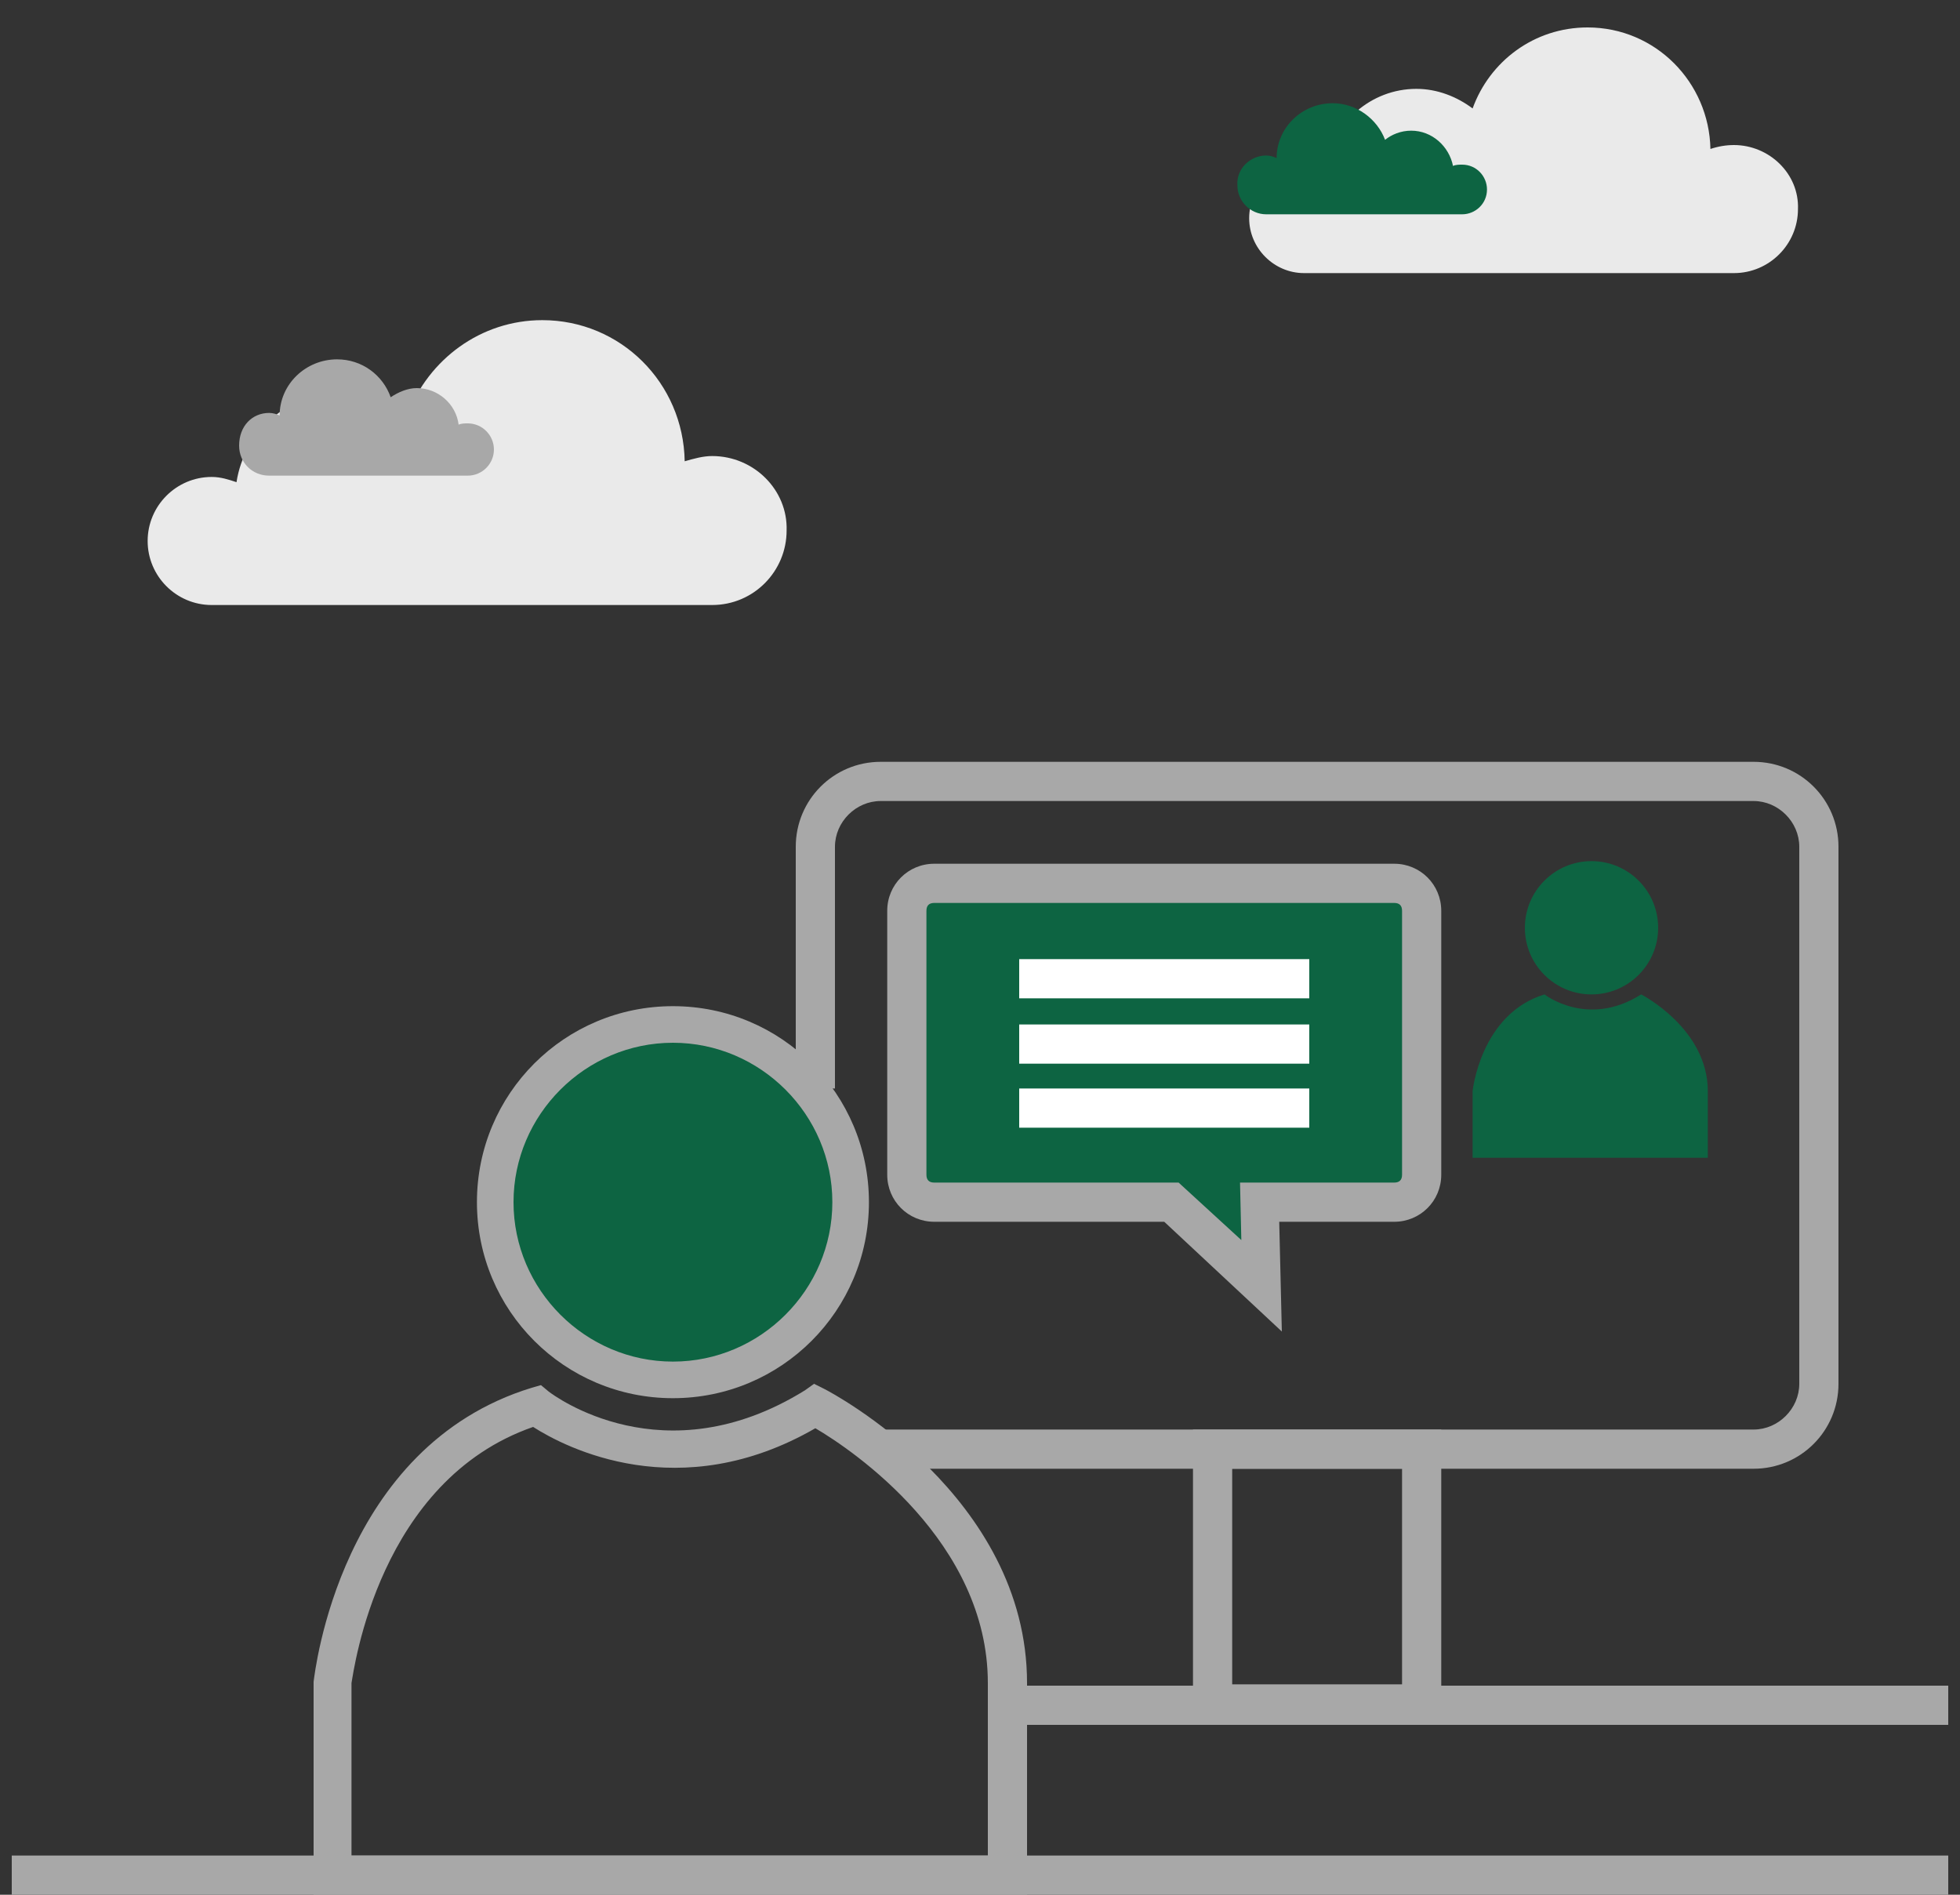 <?xml version="1.0" encoding="utf-8"?>
<!-- Generator: Adobe Illustrator 25.3.1, SVG Export Plug-In . SVG Version: 6.00 Build 0)  -->
<svg version="1.1" id="Layer_1" xmlns="http://www.w3.org/2000/svg" xmlns:xlink="http://www.w3.org/1999/xlink" x="0px" y="0px"
	 viewBox="0 0 150 145" style="enable-background:new 0 0 150 145;" xml:space="preserve">
<rect x="0" y="0" width="150" height="145" fill="#333333" stroke="none"/>
<style type="text/css">
	.st0{fill:#EAEAEA;}
	.st1{fill:#0D6442;}
	.st2{fill:#A8A8A8;}
	.st3{fill:#FFFFFF;}
</style>
<g>
	<g>
		<g>
			<path class="st0" d="M132.7,11.1c-0.6,0-1.2,0.1-1.8,0.3c-0.1-5.1-4.2-9.3-9.4-9.3c-4.1,0-7.5,2.6-8.8,6.2
				c-1.2-0.9-2.7-1.5-4.3-1.5c-3.5,0-6.4,2.6-7,6c-0.5-0.2-1-0.3-1.6-0.3c-2.3,0-4.2,1.9-4.2,4.2s1.9,4.2,4.2,4.2h32.9
				c2.7,0,4.9-2.2,4.9-4.9C137.7,13.3,135.4,11.1,132.7,11.1z"/>
		</g>
		<g>
			<path class="st1" d="M96.9,11.9c0.3,0,0.6,0.1,0.8,0.2c0-2.3,1.9-4.2,4.3-4.2c1.8,0,3.4,1.2,4,2.8c0.5-0.4,1.2-0.7,2-0.7
				c1.6,0,2.9,1.2,3.2,2.7c0.2-0.1,0.5-0.1,0.7-0.1c1.1,0,1.9,0.9,1.9,1.9c0,1.1-0.9,1.9-1.9,1.9h-15c-1.2,0-2.2-1-2.2-2.2
				C94.6,12.9,95.7,11.9,96.9,11.9z"/>
		</g>
	</g>
	<g>
		<g>
			<path class="st0" d="M54.5,34.9c-0.7,0-1.4,0.2-2.1,0.4c-0.1-6-4.9-10.8-10.9-10.8c-4.7,0-8.7,3-10.3,7.2c-1.4-1.1-3.1-1.7-5-1.7
				c-4.1,0-7.5,3-8.1,6.9c-0.6-0.2-1.2-0.4-1.9-0.4c-2.7,0-4.9,2.2-4.9,4.9s2.2,4.9,4.9,4.9h38.3c3.2,0,5.7-2.6,5.7-5.7
				C60.3,37.5,57.7,34.9,54.5,34.9z"/>
		</g>
		<g>
			<path class="st2" d="M20.6,31.6c0.3,0,0.6,0.1,0.8,0.2c0-2.4,2-4.3,4.4-4.3c1.9,0,3.5,1.2,4.1,2.9c0.6-0.4,1.3-0.7,2-0.7
				c1.6,0,3,1.2,3.2,2.8c0.2-0.1,0.5-0.1,0.7-0.1c1.1,0,2,0.9,2,2s-0.9,2-2,2H20.6c-1.3,0-2.3-1-2.3-2.3
				C18.3,32.6,19.3,31.6,20.6,31.6z"/>
		</g>
	</g>
	<g>
		<g>
			<path class="st1" d="M69.4,89.9c0,1.2,0.9,2.1,2.1,2.1h18.1l6.9,6.4L96.4,92h10.3c1.2,0,2.1-0.9,2.1-2.1V69.7
				c0-1.2-0.9-2.1-2.1-2.1H71.5c-1.2,0-2.1,0.9-2.1,2.1V89.9z"/>
			<path class="st2" d="M98.1,101.9l-9-8.4H71.5c-2,0-3.6-1.6-3.6-3.6V69.7c0-2,1.6-3.6,3.6-3.6h35.2c2,0,3.6,1.6,3.6,3.6v20.2
				c0,2-1.6,3.6-3.6,3.6h-8.8L98.1,101.9z M71.5,69.1c-0.4,0-0.6,0.2-0.6,0.6v20.2c0,0.4,0.2,0.6,0.6,0.6h18.7l4.8,4.4l-0.1-4.4
				h11.8c0.4,0,0.6-0.2,0.6-0.6V69.7c0-0.4-0.2-0.6-0.6-0.6H71.5z"/>
		</g>
		<g>
			<rect x="78" y="73.4" class="st3" width="22.2" height="3"/>
		</g>
		<g>
			<rect x="78" y="78.4" class="st3" width="22.2" height="3"/>
		</g>
		<g>
			<rect x="78" y="83.3" class="st3" width="22.2" height="3"/>
		</g>
	</g>
	<g>
		<g>
			<g>
				<path class="st2" d="M134.2,112.4H67.4v-3h66.8c1.9,0,3.5-1.6,3.5-3.5V64.8c0-1.9-1.6-3.5-3.5-3.5H67.4c-1.9,0-3.5,1.6-3.5,3.5
					v18.5h-3V64.8c0-3.6,2.9-6.5,6.5-6.5h66.8c3.6,0,6.5,2.9,6.5,6.5v41.1C140.7,109.5,137.8,112.4,134.2,112.4z"/>
			</g>
			<g>
				<rect x="78" y="129" class="st2" width="71.1" height="3"/>
			</g>
		</g>
		<g>
			<path class="st2" d="M110.3,131.9h-19v-22.5h19V131.9z M94.3,128.9h13v-16.5h-13V128.9z"/>
		</g>
	</g>
	<g>
		<g>
			<circle class="st1" cx="121.8" cy="71" r="5.1"/>
		</g>
		<g>
			<path class="st1" d="M118.2,76.1c0,0,3.3,2.6,7.4,0c0,0,5.1,2.6,5.1,7.4s0,5.1,0,5.1h-18v-5.1C112.7,83.5,113.3,77.6,118.2,76.1z
				"/>
		</g>
	</g>
	<g>
		<rect x="0.9" y="142" class="st2" width="148.2" height="3"/>
	</g>
	<g>
		<g>
			<circle class="st1" cx="51.5" cy="92" r="13.6"/>
			<path class="st2" d="M51.5,107c-8.3,0-15-6.7-15-15s6.7-15,15-15s15,6.7,15,15S59.8,107,51.5,107z M51.5,79.8
				c-6.7,0-12.2,5.5-12.2,12.2s5.5,12.2,12.2,12.2S63.7,98.7,63.7,92S58.2,79.8,51.5,79.8z"/>
		</g>
		<g>
			<path class="st2" d="M78.6,145H24v-16.3c0.1-0.7,2-18,16.7-22.5l0.7-0.2l0.6,0.5c0.4,0.3,8.8,6.6,19.6-0.1l0.7-0.5l0.8,0.4
				c0.6,0.3,15.5,8.2,15.5,22.5V145z M27,142h48.6v-13.2c0-10.8-10.3-17.8-13.2-19.5c-10.4,6-19.1,1.5-21.6-0.1
				c-11.8,4.1-13.7,18.5-13.9,19.6V142H27z"/>
		</g>
	</g>
</g>
</svg>
